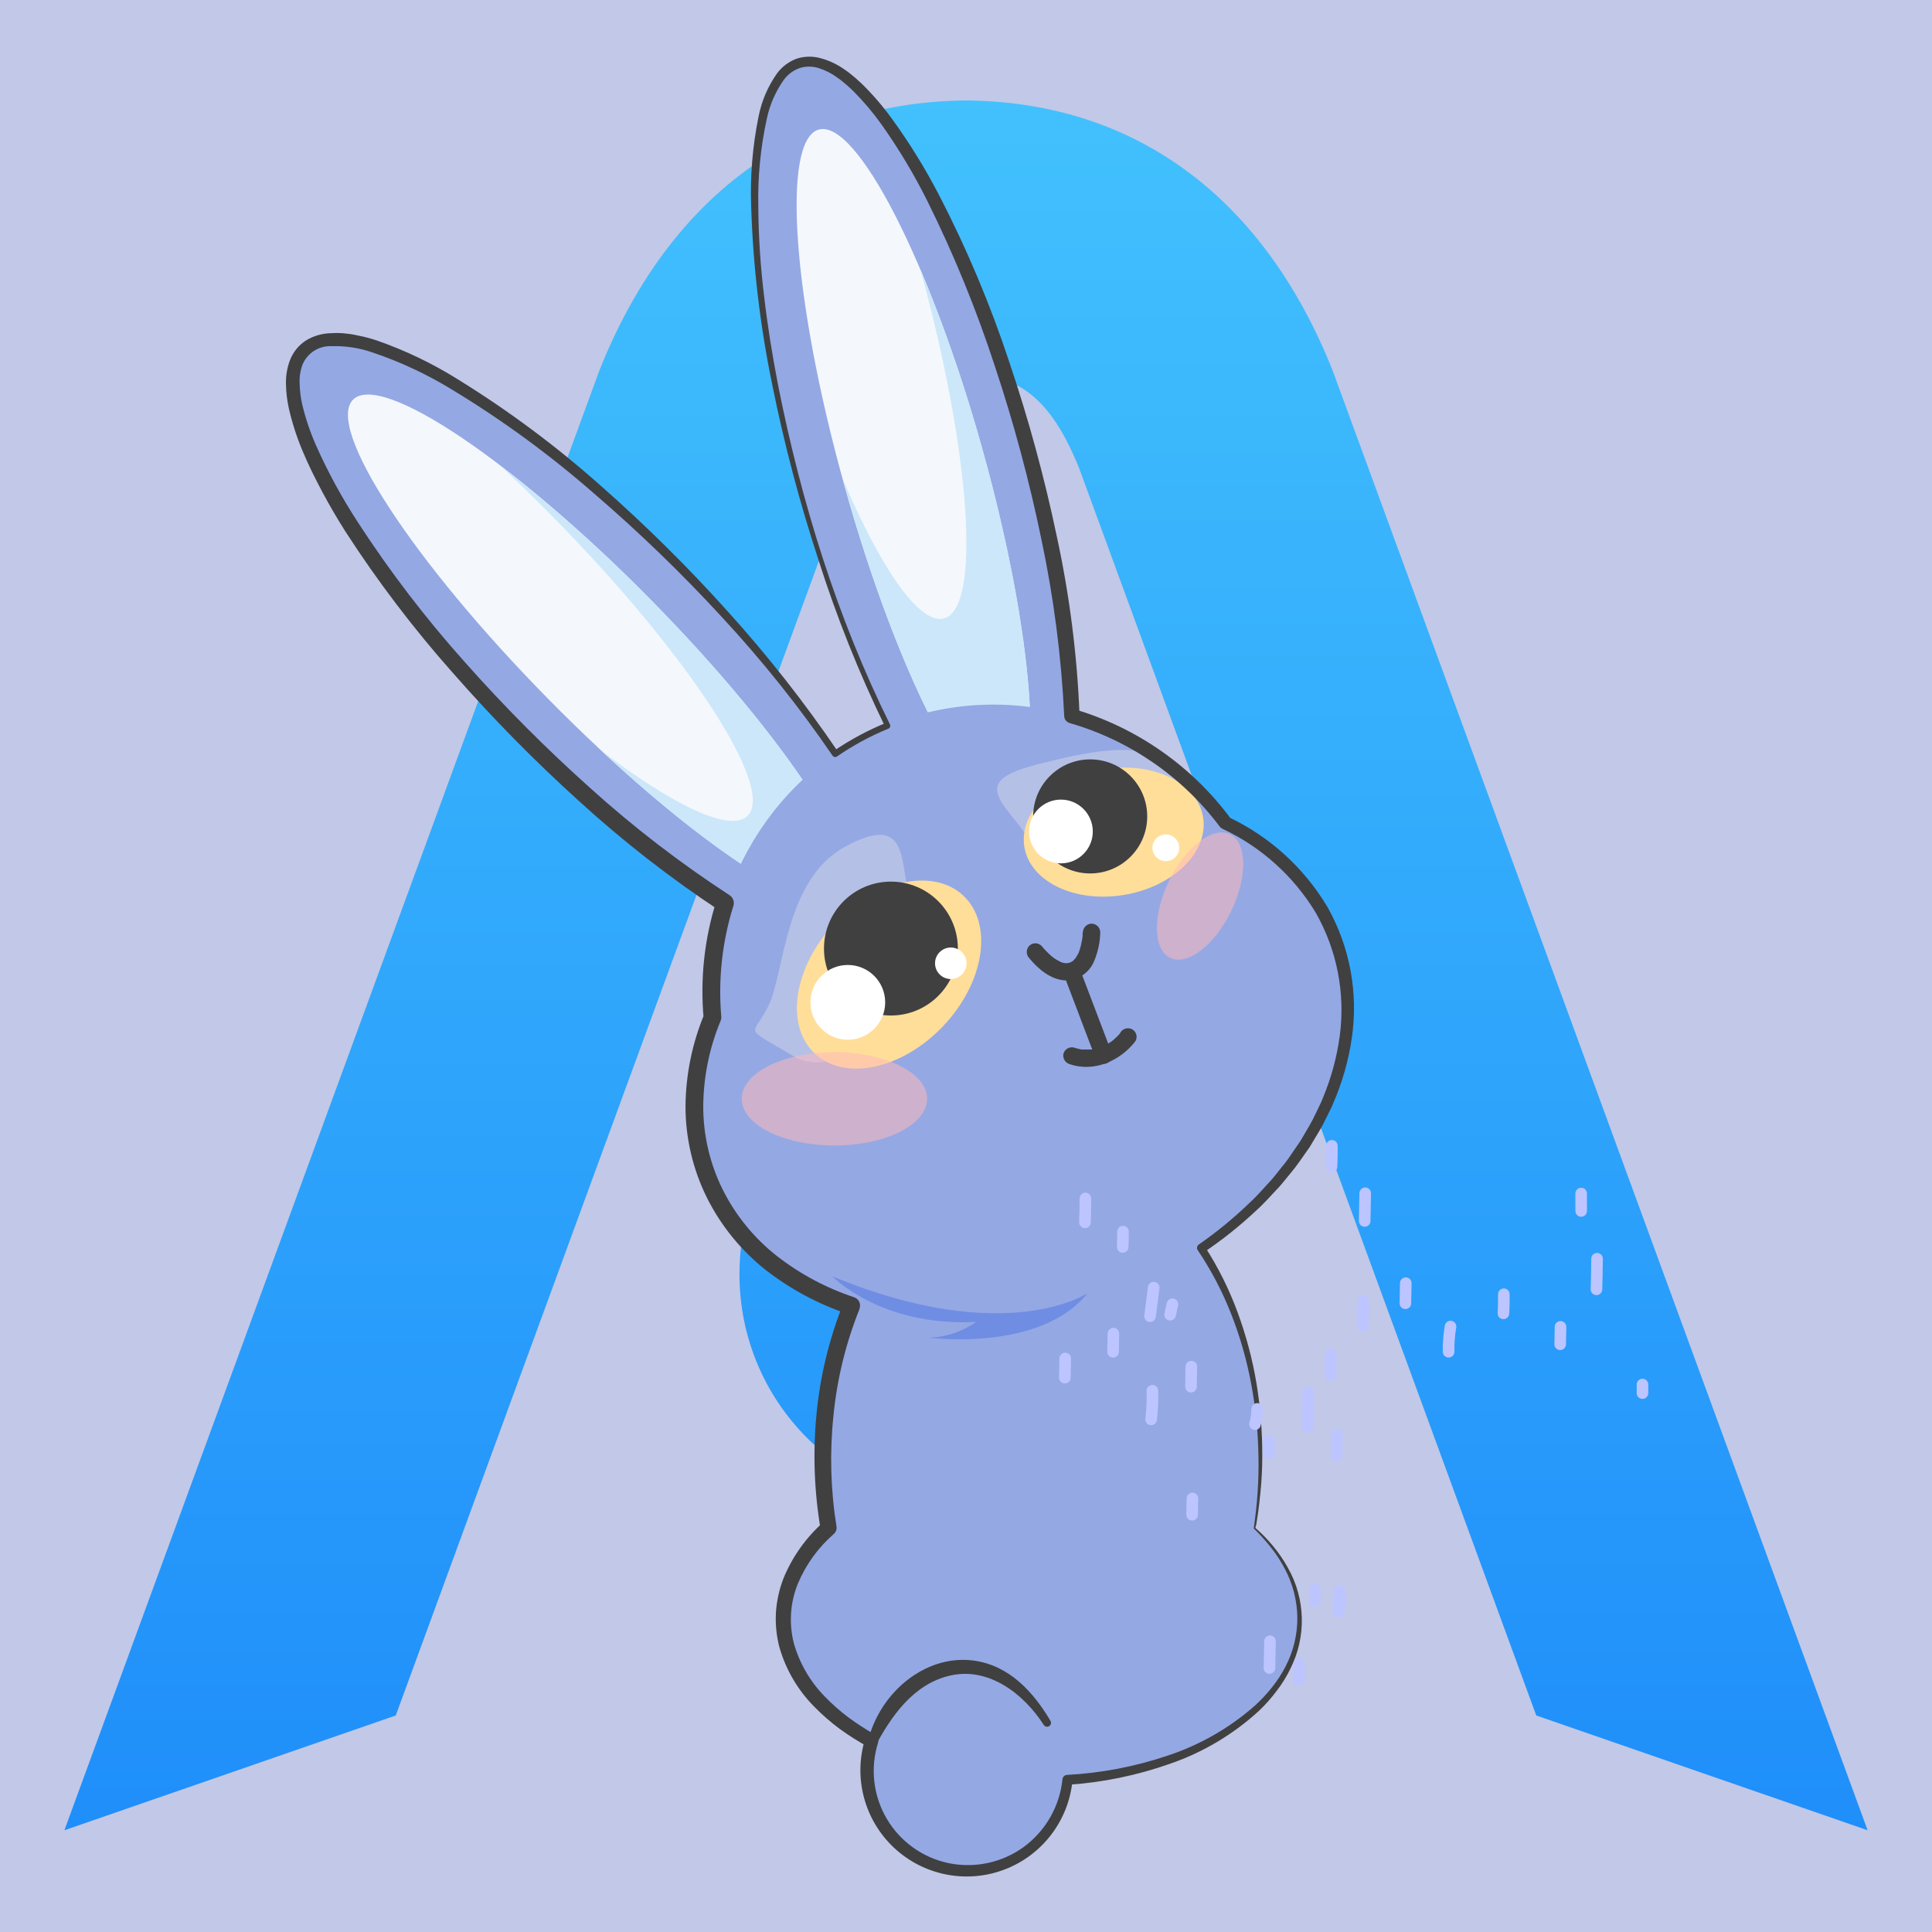 <?xml version="1.0" encoding="UTF-8"?>
<svg width="1500px" height="1500px" viewBox="0 0 1500 1500" version="1.1" xmlns="http://www.w3.org/2000/svg" xmlns:xlink="http://www.w3.org/1999/xlink">
    <rect x="0" y="0" width="1500" height="1500" fill="#333333" stroke="none"/>
    <!-- Generator: Sketch 63.1 (92452) - https://sketch.com -->
    <title>Animals / Bunny</title>
    <desc>Created with Sketch.</desc>
    <defs>
        <linearGradient x1="50%" y1="0%" x2="50%" y2="100%" id="linearGradient-1">
            <stop stop-color="#C2C8E7" offset="0%"></stop>
            <stop stop-color="#C2C8E7" offset="100%"></stop>
        </linearGradient>
        <linearGradient x1="0%" y1="0%" x2="0%" y2="100%" id="linearGradient-2">
            <stop stop-color="#42C1FD" offset="0%"></stop>
            <stop stop-color="#1F8EFA" offset="100%"></stop>
        </linearGradient>
        <path d="M50,1421 L465.433,287.469 C518.148,155.128 616.428,80.214 747.076,78.049 L747.076,78 L749.998,78 L752.924,78 L752.924,78.049 C883.572,80.214 981.852,155.128 1034.567,287.469 L1450,1421 L1192.749,1331.899 L837.867,363.591 C816.269,310.036 791.326,290.754 749.998,289.905 C708.67,290.754 683.731,310.036 662.133,363.591 L307.251,1331.899 L50,1421 Z M930.762,989.376 C930.762,1088.386 850.929,1168.655 752.438,1168.655 C653.957,1168.655 574.12,1088.386 574.12,989.376 C574.12,890.361 653.957,810.097 752.438,810.097 C850.929,810.097 930.762,890.361 930.762,989.376 Z" id="path-3"></path>
    </defs>
    <g id="Animals-/-Bunny" stroke="none" stroke-width="1" fill="none" fill-rule="evenodd">
        <g id="Parts-/-Background">
            <rect id="Rectangle" fill-opacity="0" fill="#FFFFFF" x="0" y="0" width="1500" height="1500"></rect>
            <g id="Group" stroke-width="1">
                <rect id="Rectangle" fill="url(#linearGradient-1)" x="0" y="0" width="1500" height="1500"></rect>
                <mask id="mask-4" fill="white">
                    <use xlink:href="#path-3"></use>
                </mask>
                <use id="Shape" fill="url(#linearGradient-2)" xlink:href="#path-3"></use>
            </g>
        </g>
        <g id="Group" transform="translate(222, 44)">
            <path d="M573.387,294.929 C622.077,468.629 622.887,620.279 575.322,633.599 C527.757,646.919 449.727,516.914 401.082,343.169 C352.437,169.424 351.582,17.819 399.147,4.499 C446.712,-8.821 524.742,121.184 573.387,294.929 Z" id="Path" fill="#94A8E4" fill-rule="nonzero"></path>
            <path d="M540.537,304.109 C581.037,449.144 590.037,573.389 560.787,581.624 C531.537,589.859 474.522,479.024 433.932,334.124 C393.342,189.224 384.432,64.844 413.682,56.609 C442.932,48.374 499.947,159.119 540.537,304.109 Z" id="Path" fill="#F4F8FC" fill-rule="nonzero"></path>
            <path d="M179.952,523.214 C306.627,651.644 437.802,727.649 472.992,692.954 C508.182,658.259 434.022,526.004 307.347,397.574 C180.672,269.144 49.497,193.094 14.307,227.789 C-20.883,262.484 53.277,394.739 179.952,523.214 Z" id="Path" fill="#94A8E4" fill-rule="nonzero"></path>
            <path d="M204.252,499.274 C309.957,606.509 413.322,675.989 435.102,654.524 C456.882,633.059 388.842,528.749 283.092,421.514 C177.342,314.279 73.977,244.754 52.197,266.219 C30.417,287.684 98.502,391.949 204.252,499.274 Z" id="Path" fill="#F4F8FC" fill-rule="nonzero"></path>
            <path d="M283.092,421.514 C246.548,384.111 207.454,349.287 166.092,317.294 C179.367,329.624 192.822,342.719 206.367,356.399 C312.117,463.634 380.157,567.899 358.377,589.409 C344.877,602.594 300.867,581.444 244.302,538.379 C334.887,622.754 415.977,673.379 434.967,654.524 C456.882,633.059 388.842,528.749 283.092,421.514 Z" id="Path" fill="#CDE7FA" fill-rule="nonzero"></path>
            <path d="M540.537,304.109 C527.501,256.792 511.479,210.349 492.567,165.059 C531.627,307.259 539.997,427.949 511.017,436.094 C492.117,441.359 462.012,397.709 432.132,327.464 C432.717,329.669 433.302,331.964 433.932,333.989 C474.432,478.979 531.357,589.859 560.787,581.489 C590.217,573.119 581.172,449.144 540.537,304.109 Z" id="Path" fill="#CDE7FA" fill-rule="nonzero"></path>
            <path d="M331.377,746.054 C322.782,648.044 377.772,553.094 472.182,517.229 C566.592,481.364 670.767,515.789 729.447,594.764 C768.957,614.114 799.422,644.579 814.497,684.179 C853.197,786.059 775.527,910.079 640.977,961.244 C506.427,1012.409 365.937,971.279 327.192,869.444 C312.162,829.799 314.682,786.824 331.377,746.054 Z" id="Path" fill="#94A8E4" fill-rule="nonzero"></path>
            <path d="M618.567,679.949 C618.567,681.839 618.567,683.729 618.117,685.574 C618.117,684.269 618.117,686.789 617.847,687.059 C617.577,687.329 617.532,688.679 617.352,689.489 C616.992,690.974 616.587,692.504 616.092,693.989 C615.867,694.664 615.597,695.339 615.327,696.014 C616.002,694.349 615.327,696.419 614.922,696.734 C614.337,697.859 613.662,698.894 612.987,699.974 C612.312,701.054 613.977,698.984 612.987,699.974 C611.997,700.964 612.267,700.829 611.862,701.234 C611.457,701.639 611.007,702.224 610.647,702.314 C611.457,701.684 611.637,701.594 611.052,701.999 L610.377,702.449 L609.027,703.214 C608.127,703.799 610.602,702.764 609.027,703.214 L607.542,703.664 C605.787,704.159 608.577,703.664 607.542,703.664 C606.507,703.664 605.067,704.069 604.347,703.664 L604.887,703.664 L604.077,703.664 L602.772,703.349 L601.062,702.719 L601.377,702.719 L600.477,702.314 C599.234,701.702 598.031,701.01 596.877,700.244 C596.247,699.839 595.662,699.389 595.077,698.939 C596.292,699.839 594.312,698.309 594.132,698.129 C591.424,695.737 588.912,693.134 586.617,690.344 C583.982,687.712 579.712,687.712 577.077,690.344 C574.517,693.008 574.517,697.219 577.077,699.884 C584.142,708.434 593.907,716.804 605.562,717.209 C615.464,717.018 624.251,710.815 627.747,701.549 C630.546,694.65 632.071,687.301 632.247,679.859 C632.198,676.151 629.205,673.157 625.497,673.109 C621.809,673.203 618.841,676.171 618.747,679.859 L618.567,679.949 Z" id="Path" fill="#404041" fill-rule="nonzero"></path>
            <path d="M603.942,712.754 L628.377,777.059 C629.443,780.584 633.08,782.659 636.657,781.784 C640.16,780.681 642.153,776.994 641.157,773.459 L616.722,709.199 C615.563,705.764 611.954,703.803 608.442,704.699 C604.945,705.782 602.948,709.455 603.942,712.979 L603.942,712.754 Z" id="Path" fill="#404041" fill-rule="nonzero"></path>
            <path d="M647.727,758.114 C648.312,757.349 647.727,758.114 647.412,758.474 C647.097,758.834 646.827,759.149 646.557,759.464 C646.287,759.779 645.252,760.859 644.532,761.489 C643.812,762.119 643.137,762.794 642.417,763.424 C641.697,764.054 641.292,764.324 642.057,763.784 L641.022,764.504 C639.466,765.609 637.843,766.616 636.162,767.519 L633.327,768.869 C633.957,768.599 633.642,768.869 633.327,768.869 L631.842,769.409 C630.064,770.02 628.244,770.501 626.397,770.849 L625.182,770.849 L624.822,770.849 C623.877,770.849 622.977,770.849 622.032,770.849 L619.287,770.849 L618.072,770.849 C616.137,770.849 618.792,770.849 617.712,770.849 C615.775,770.486 613.865,769.99 611.997,769.364 C608.476,768.395 604.819,770.383 603.717,773.864 C602.814,777.455 604.895,781.122 608.442,782.189 C627.342,788.759 647.817,779.624 659.517,764.414 C661.398,761.207 660.332,757.082 657.132,755.189 C653.886,753.412 649.818,754.478 647.862,757.619 L647.727,758.114 Z" id="Path" fill="#404041" fill-rule="nonzero"></path>
            <path d="M479.832,734.534 C479.832,734.534 561.057,660.644 509.487,667.844 C457.917,675.044 506.697,573.074 433.347,613.844 C387.312,639.314 386.997,711.224 374.847,736.469 C362.697,761.714 352.932,751.499 394.062,775.979 C432.942,798.749 479.832,734.534 479.832,734.534 Z" id="Path" fill="#B5C0E6" fill-rule="nonzero" style="mix-blend-mode: multiply;"></path>
            <ellipse id="Oval" fill="#FFDE99" fill-rule="nonzero" transform="translate(468.262, 712.657) rotate(-46.63) translate(-468.262, -712.657) " cx="468.262" cy="712.657" rx="84.15" ry="58.005"></ellipse>
            <circle id="Oval" fill="#404041" fill-rule="nonzero" cx="469.707" cy="692.459" r="51.975"></circle>
            <circle id="Oval" fill="#FFFFFF" fill-rule="nonzero" cx="436.227" cy="734.219" r="29.025"></circle>
            <circle id="Oval" fill="#FFFFFF" fill-rule="nonzero" cx="516.192" cy="703.889" r="12.24"></circle>
            <path d="M677.832,638.594 C677.832,638.594 600.477,648.674 582.117,615.599 C562.947,581.129 525.552,564.434 582.117,549.809 C624.102,539.009 661.677,531.809 677.697,546.659 C709.827,576.854 697.047,563.174 697.227,589.994 C697.542,627.389 677.832,638.594 677.832,638.594 Z" id="Path" fill="#B5C0E6" fill-rule="nonzero" style="mix-blend-mode: multiply;"></path>
            <ellipse id="Oval" fill="#FFDE99" fill-rule="nonzero" transform="translate(642.698, 602.05) rotate(-9.53) translate(-642.698, -602.05) " cx="642.698" cy="602.05" rx="70.335" ry="49.41"></ellipse>
            <circle id="Oval" fill="#404041" fill-rule="nonzero" cx="624.417" cy="589.859" r="44.28"></circle>
            <circle id="Oval" fill="#FFFFFF" fill-rule="nonzero" cx="601.692" cy="601.559" r="24.75"></circle>
            <circle id="Oval" fill="#FFFFFF" fill-rule="nonzero" cx="683.142" cy="614.204" r="10.395"></circle>
            <ellipse id="Oval" fill="#FFBABA" fill-rule="nonzero" opacity="0.53" cx="425.832" cy="809.099" rx="72" ry="36.27"></ellipse>
            <ellipse id="Oval" fill="#FFBABA" fill-rule="nonzero" opacity="0.53" transform="translate(709.727, 651.696) rotate(-64.16) translate(-709.727, -651.696) " cx="709.727" cy="651.696" rx="53.325" ry="26.865"></ellipse>
            <path d="M756.537,1088.099 C756.537,1219.814 680.532,1326.599 586.752,1326.599 C492.972,1326.599 416.922,1219.814 416.922,1088.099 C416.922,956.384 492.972,849.599 586.752,849.599 C680.532,849.599 756.537,956.384 756.537,1088.099 Z" id="Path" fill="#94A8E4" fill-rule="nonzero"></path>
            <path d="M586.752,1088.099 C697.452,1088.099 787.227,1144.169 787.227,1213.334 C787.227,1282.499 697.227,1338.569 586.752,1338.569 C476.277,1338.569 386.232,1282.499 386.232,1213.334 C386.232,1144.169 476.007,1088.099 586.752,1088.099 Z" id="Path" fill="#94A8E4" fill-rule="nonzero"></path>
            <path d="M451.302,1330.289 C450.931,1373.381 485.563,1408.616 528.655,1408.988 C571.747,1409.36 606.983,1374.729 607.356,1331.637 C607.729,1288.544 573.099,1253.308 530.007,1252.934 C509.308,1252.742 489.383,1260.787 474.62,1275.297 C459.857,1289.806 451.468,1309.59 451.302,1330.289 L451.302,1330.289 Z" id="Path" fill="#94A8E4" fill-rule="nonzero"></path>
            <path d="M593.727,1292.309 C580.227,1269.359 561.327,1248.884 533.787,1245.239 C510.252,1242.134 487.707,1252.844 472.047,1270.034 C461.539,1281.587 454.315,1295.742 451.122,1311.029 C450.447,1314.269 455.037,1316.609 456.702,1313.369 C469.662,1288.664 487.167,1263.194 516.147,1256.804 C546.117,1250.189 573.207,1271.519 588.462,1295.369 C589.383,1296.643 591.12,1297.011 592.479,1296.221 C593.838,1295.431 594.378,1293.74 593.727,1292.309 Z" id="Path" fill="#404041" fill-rule="nonzero"></path>
            <path d="M622.302,960.074 C622.302,960.074 558.897,1002.599 424.302,946.979 C424.302,946.979 461.562,986.084 535.722,982.349 C525.03,989.999 512.281,994.249 499.137,994.544 C499.137,994.544 585.447,1006.109 622.302,960.074 Z" id="Path" fill="#708DE4" fill-rule="nonzero"></path>
            <path d="M751.407,1142.684 L751.902,1138.859 L752.352,1135.394 L753.207,1128.374 C753.717,1123.694 754.122,1119.014 754.422,1114.334 C755.052,1104.944 755.262,1095.554 755.052,1086.164 C754.742,1067.392 752.845,1048.681 749.382,1030.229 C745.944,1011.779 740.76,993.698 733.902,976.229 C727.092,958.833 718.4,942.235 707.982,926.729 C707.478,926.033 707.275,925.165 707.419,924.318 C707.563,923.471 708.041,922.718 708.747,922.229 L708.747,922.229 C722.604,912.612 735.666,901.897 747.807,890.189 C754.062,884.519 759.507,878.084 765.222,871.919 C768.012,868.769 770.487,865.394 773.142,862.109 C775.85,858.905 778.36,855.539 780.657,852.029 L787.767,841.634 L794.112,830.789 C796.251,827.194 798.189,823.483 799.917,819.674 C801.627,815.849 803.742,812.204 805.137,808.289 C811.569,792.908 815.956,776.75 818.187,760.229 C822.579,727.223 816.052,693.688 799.602,664.739 C782.41,636.236 757.128,613.491 726.972,599.399 C726.217,599.025 725.556,598.487 725.037,597.824 L725.037,597.824 C695.968,559.026 655.03,530.775 608.442,517.364 C606.047,516.655 604.366,514.504 604.257,512.009 L604.257,512.009 C602.051,465.841 596.122,419.927 586.527,374.714 C577.169,329.361 565.148,284.598 550.527,240.659 C536.19,196.649 518.668,153.74 498.102,112.274 C487.834,91.654 475.994,71.856 462.687,53.054 C456.107,43.757 448.762,35.026 440.727,26.954 C438.657,25.064 436.677,22.994 434.517,21.284 L431.277,18.584 L427.947,16.154 C423.6,12.943 418.749,10.479 413.592,8.864 C408.775,7.336 403.604,7.336 398.787,8.864 C393.943,10.609 389.718,13.738 386.637,17.864 C380.19,26.946 375.672,37.253 373.362,48.149 C368.444,70.635 366.224,93.627 366.747,116.639 C366.919,139.806 368.422,162.944 371.247,185.939 C373.902,208.979 377.637,231.884 382.047,254.699 C400.047,345.689 427.857,435.284 468.987,518.489 C469.548,519.646 469.09,521.039 467.952,521.639 L467.952,521.639 C453.835,527.413 440.378,534.685 427.812,543.329 C426.717,544.095 425.21,543.833 424.437,542.744 L424.437,542.744 C398.474,504.772 369.73,468.778 338.442,435.059 C307.331,401.256 274.275,369.296 239.442,339.344 C204.958,309.168 167.902,282.065 128.697,258.344 C109.368,246.533 88.781,236.918 67.317,229.679 C57.012,226.095 46.137,224.433 35.232,224.774 C25.374,224.376 16.345,230.263 12.732,239.444 C11.04,244.233 10.336,249.315 10.662,254.384 C10.825,259.779 11.518,265.145 12.732,270.404 C15.346,281.199 18.915,291.741 23.397,301.904 C32.646,322.637 43.525,342.605 55.932,361.619 C80.835,399.966 108.668,436.33 139.182,470.384 C169.576,504.624 201.909,537.092 236.022,567.629 C269.924,598.244 306.186,626.141 344.472,651.059 C347.149,652.801 348.358,656.099 347.442,659.159 L347.442,659.159 C338.72,686.95 335.51,716.177 337.992,745.199 C338.084,746.332 337.915,747.471 337.497,748.529 C328.794,769.445 324.21,791.845 323.997,814.499 C323.893,837.018 329.039,859.251 339.027,879.434 C349.103,899.64 363.553,917.349 381.327,931.274 C399.301,945.235 419.526,956.025 441.132,963.179 L441.132,963.179 C442.847,963.752 444.261,964.989 445.056,966.613 C445.851,968.237 445.961,970.113 445.362,971.819 C445.381,971.953 445.381,972.089 445.362,972.224 C434.677,998.822 427.843,1026.809 425.067,1055.339 C422.102,1083.925 422.903,1112.776 427.452,1141.154 L427.452,1141.154 C427.801,1143.271 427.056,1145.421 425.472,1146.869 C413.31,1157.427 403.734,1170.636 397.482,1185.479 C391.511,1200.181 390.407,1216.409 394.332,1231.784 C398.71,1247.279 406.893,1261.433 418.137,1272.959 C423.811,1278.841 429.935,1284.272 436.452,1289.204 C443.102,1294.12 450.045,1298.629 457.242,1302.704 L457.242,1302.704 C459.451,1303.978 460.48,1306.615 459.717,1309.049 C453.526,1328.759 455.962,1350.168 466.422,1367.983 C476.881,1385.799 494.389,1398.359 514.617,1402.559 C535.047,1406.745 556.294,1402.103 573.117,1389.779 C589.953,1377.268 600.761,1358.264 602.907,1337.399 L602.907,1337.399 C603.063,1335.552 604.565,1334.108 606.417,1334.024 C632.811,1332.638 658.895,1327.672 683.952,1319.264 C709.068,1311.089 732.251,1297.875 752.082,1280.429 C756.973,1276.011 761.489,1271.195 765.582,1266.029 C769.688,1260.916 773.262,1255.397 776.247,1249.559 C782.262,1237.889 785.351,1224.932 785.247,1211.804 C785.076,1198.608 781.742,1185.645 775.527,1174.004 C772.453,1168.144 768.837,1162.585 764.727,1157.399 C760.616,1152.205 756.166,1147.29 751.407,1142.684 L751.407,1142.684 Z M752.667,1142.234 C757.661,1146.579 762.282,1151.336 766.482,1156.454 C770.8,1161.644 774.612,1167.234 777.867,1173.149 C791.617,1197.278 792.377,1226.687 779.892,1251.494 C776.932,1257.624 773.343,1263.431 769.182,1268.819 C765.119,1274.275 760.603,1279.378 755.682,1284.074 C735.68,1302.479 712.085,1316.544 686.382,1325.384 C660.846,1334.399 634.201,1339.894 607.182,1341.719 L610.692,1338.299 C607.664,1369.642 587.065,1396.53 557.59,1407.613 C528.116,1418.695 494.904,1412.04 471.976,1390.456 C449.047,1368.873 440.399,1336.123 449.682,1306.034 L452.292,1312.424 C444.608,1308.233 437.198,1303.559 430.107,1298.429 C423.011,1293.178 416.345,1287.369 410.172,1281.059 C397.458,1268.235 388.173,1252.42 383.172,1235.069 C380.856,1226.267 379.93,1217.157 380.427,1208.069 C381.007,1198.957 382.98,1189.988 386.277,1181.474 C393.101,1164.784 403.661,1149.882 417.147,1137.914 L415.167,1143.674 C410.162,1114.202 409.058,1084.199 411.882,1054.439 C414.691,1024.583 421.784,995.288 432.942,967.454 L437.082,976.454 C413.961,968.829 392.307,957.325 373.047,942.434 C353.672,927.253 337.903,907.965 326.877,885.959 C315.891,863.838 310.191,839.468 310.227,814.769 C310.458,790.278 315.409,766.061 324.807,743.444 L324.312,746.774 C321.517,715.891 324.898,684.761 334.257,655.199 L337.227,663.344 C298.435,637.777 261.721,609.188 227.427,577.844 C193.056,546.75 160.511,513.695 129.957,478.844 C99.156,444.2 71.068,407.235 45.942,368.279 C39.732,358.469 33.837,348.434 28.347,338.129 C22.857,327.824 17.637,317.384 13.137,306.629 C8.498,295.71 4.839,284.4 2.202,272.834 C0.922,266.914 0.198,260.888 0.042,254.834 C-0.227,248.366 0.798,241.91 3.057,235.844 C5.499,229.347 10.004,223.83 15.882,220.139 C21.6,216.747 28.091,214.873 34.737,214.694 C37.838,214.469 40.951,214.469 44.052,214.694 C47.067,215.099 50.172,215.234 53.052,215.909 C55.932,216.584 58.992,217.034 62.052,217.844 C65.112,218.654 67.812,219.419 70.602,220.364 C92.671,228.046 113.804,238.19 133.602,250.604 C173.007,274.931 210.213,302.651 244.797,333.449 C279.462,363.974 312.308,396.505 343.167,430.874 C374.152,465.136 402.721,501.509 428.667,539.729 L425.292,539.054 C438.188,530.278 451.974,522.887 466.422,517.004 L465.207,520.244 C444.814,478.277 427.489,434.889 413.367,390.419 C398.844,346.158 386.943,301.08 377.727,255.419 C368.217,209.678 362.691,163.199 361.212,116.504 C360.326,92.973 362.259,69.42 366.972,46.349 C369.341,34.372 374.201,23.027 381.237,13.049 C385.148,7.756 390.532,3.734 396.717,1.484 C403.046,-0.495 409.828,-0.495 416.157,1.484 C422.147,3.21 427.816,5.9 432.942,9.449 L436.722,12.104 L440.232,14.939 C442.617,16.829 444.732,18.944 446.982,20.924 C455.494,29.255 463.292,38.287 470.292,47.924 C484.121,66.939 496.486,86.977 507.282,107.864 C528.79,149.47 546.967,192.715 561.642,237.194 C576.597,281.514 588.903,326.683 598.497,372.464 C608.456,418.358 614.373,465.036 616.182,511.964 L611.952,506.564 C660.849,520.979 703.681,551.009 733.902,592.064 L731.967,590.444 C763.941,605.601 790.67,629.949 808.737,660.374 C826.119,691.296 832.72,727.122 827.502,762.209 C824.949,779.488 820.137,796.357 813.192,812.384 C811.662,816.434 809.412,820.214 807.567,824.129 C805.735,828.07 803.677,831.901 801.402,835.604 L794.742,846.719 L787.272,857.339 C784.809,860.906 782.165,864.346 779.352,867.644 C776.562,870.974 773.952,874.394 771.072,877.589 C765.087,883.844 759.462,890.414 753.072,896.084 C740.468,907.918 726.924,918.708 712.572,928.349 L713.427,923.849 C723.782,939.894 732.324,957.039 738.897,974.969 C745.486,992.815 750.382,1011.241 753.522,1030.004 C756.591,1048.716 758.097,1067.652 758.022,1086.614 C758.022,1096.094 757.542,1105.544 756.582,1114.964 C756.132,1119.464 755.592,1124.414 754.962,1129.094 L753.927,1136.114 L753.387,1139.579 C753.117,1140.164 752.937,1141.199 752.667,1142.234 Z" id="Shape" fill="#404041" fill-rule="nonzero"></path>
            <path d="M904.182,985.949 C903.058,992.396 902.561,998.936 902.697,1005.479" id="Path" stroke="#BCC5FF" stroke-width="9" stroke-linecap="round" stroke-linejoin="round"></path>
            <line x1="869.442" y1="952.244" x2="869.127" y2="967.859" id="Path" stroke="#BCC5FF" stroke-width="9" stroke-linecap="round" stroke-linejoin="round"></line>
            <path d="M1005.612,882.674 C1005.612,887.174 1005.612,891.674 1005.612,896.174" id="Path" stroke="#BCC5FF" stroke-width="9" stroke-linecap="round" stroke-linejoin="round"></path>
            <path d="M1017.942,933.299 C1017.942,941.219 1017.672,949.139 1017.492,957.014" id="Path" stroke="#BCC5FF" stroke-width="9" stroke-linecap="round" stroke-linejoin="round"></path>
            <line x1="989.592" y1="986.174" x2="989.322" y2="999.674" id="Path" stroke="#BCC5FF" stroke-width="9" stroke-linecap="round" stroke-linejoin="round"></line>
            <path d="M945.582,960.839 C945.582,965.789 945.582,970.739 945.267,975.689" id="Path" stroke="#BCC5FF" stroke-width="9" stroke-linecap="round" stroke-linejoin="round"></path>
            <line x1="837.942" y1="882.449" x2="837.537" y2="903.959" id="Path" stroke="#BCC5FF" stroke-width="9" stroke-linecap="round" stroke-linejoin="round"></line>
            <line x1="836.457" y1="966.194" x2="836.097" y2="985.499" id="Path" stroke="#BCC5FF" stroke-width="9" stroke-linecap="round" stroke-linejoin="round"></line>
            <line x1="1053.222" y1="1030.949" x2="1053.222" y2="1037.609" id="Path" stroke="#BCC5FF" stroke-width="9" stroke-linecap="round" stroke-linejoin="round"></line>
            <path d="M754.062,1049.894 C754.058,1053.9 753.482,1057.885 752.352,1061.729" id="Path" stroke="#BCC5FF" stroke-width="9" stroke-linecap="round" stroke-linejoin="round"></path>
            <path d="M763.242,1074.554 C763.242,1077.749 763.242,1080.989 763.242,1084.184" id="Path" stroke="#BCC5FF" stroke-width="9" stroke-linecap="round" stroke-linejoin="round"></path>
            <line x1="798.837" y1="1190.159" x2="798.837" y2="1199.159" id="Path" stroke="#BCC5FF" stroke-width="9" stroke-linecap="round" stroke-linejoin="round"></line>
            <path d="M818.052,1191.284 C818.321,1196.738 818.095,1202.205 817.377,1207.619" id="Path" stroke="#BCC5FF" stroke-width="9" stroke-linecap="round" stroke-linejoin="round"></path>
            <line x1="786.642" y1="1247.759" x2="786.417" y2="1260.359" id="Path" stroke="#BCC5FF" stroke-width="9" stroke-linecap="round" stroke-linejoin="round"></line>
            <line x1="764.007" y1="1230.299" x2="763.602" y2="1251.044" id="Path" stroke="#BCC5FF" stroke-width="9" stroke-linecap="round" stroke-linejoin="round"></line>
            <line x1="688.272" y1="968.624" x2="686.472" y2="976.724" id="Path" stroke="#BCC5FF" stroke-width="9" stroke-linecap="round" stroke-linejoin="round"></line>
            <line x1="673.737" y1="955.709" x2="670.902" y2="977.894" id="Path" stroke="#BCC5FF" stroke-width="9" stroke-linecap="round" stroke-linejoin="round"></line>
            <path d="M672.702,1035.764 C672.957,1043.188 672.626,1050.621 671.712,1057.994" id="Path" stroke="#BCC5FF" stroke-width="9" stroke-linecap="round" stroke-linejoin="round"></path>
            <line x1="642.462" y1="991.439" x2="642.192" y2="1005.524" id="Path" stroke="#BCC5FF" stroke-width="9" stroke-linecap="round" stroke-linejoin="round"></line>
            <line x1="702.942" y1="1017.044" x2="702.672" y2="1032.614" id="Path" stroke="#BCC5FF" stroke-width="9" stroke-linecap="round" stroke-linejoin="round"></line>
            <line x1="703.797" y1="1119.419" x2="703.572" y2="1132.019" id="Path" stroke="#BCC5FF" stroke-width="9" stroke-linecap="round" stroke-linejoin="round"></line>
            <line x1="605.022" y1="1010.744" x2="604.752" y2="1025.594" id="Path" stroke="#BCC5FF" stroke-width="9" stroke-linecap="round" stroke-linejoin="round"></line>
            <path d="M620.727,886.499 C620.727,892.664 620.502,898.829 620.367,905.039" id="Path" stroke="#BCC5FF" stroke-width="9" stroke-linecap="round" stroke-linejoin="round"></path>
            <path d="M649.887,912.239 C649.887,916.199 649.887,920.159 649.662,924.119" id="Path" stroke="#BCC5FF" stroke-width="9" stroke-linecap="round" stroke-linejoin="round"></path>
            <path d="M812.067,845.639 C812.067,851.084 812.067,856.484 811.752,861.929" id="Path" stroke="#BCC5FF" stroke-width="9" stroke-linecap="round" stroke-linejoin="round"></path>
            <path d="M811.212,1007.234 C811.212,1012.679 811.212,1018.124 810.897,1023.569" id="Path" stroke="#BCC5FF" stroke-width="9" stroke-linecap="round" stroke-linejoin="round"></path>
            <line x1="793.617" y1="1037.339" x2="793.077" y2="1063.979" id="Path" stroke="#BCC5FF" stroke-width="9" stroke-linecap="round" stroke-linejoin="round"></line>
            <path d="M815.982,1069.604 C815.982,1075.049 815.982,1080.494 815.667,1085.939" id="Path" stroke="#BCC5FF" stroke-width="9" stroke-linecap="round" stroke-linejoin="round"></path>
        </g>
        <g id="Parts-/-Overlay"></g>
    </g>
</svg>